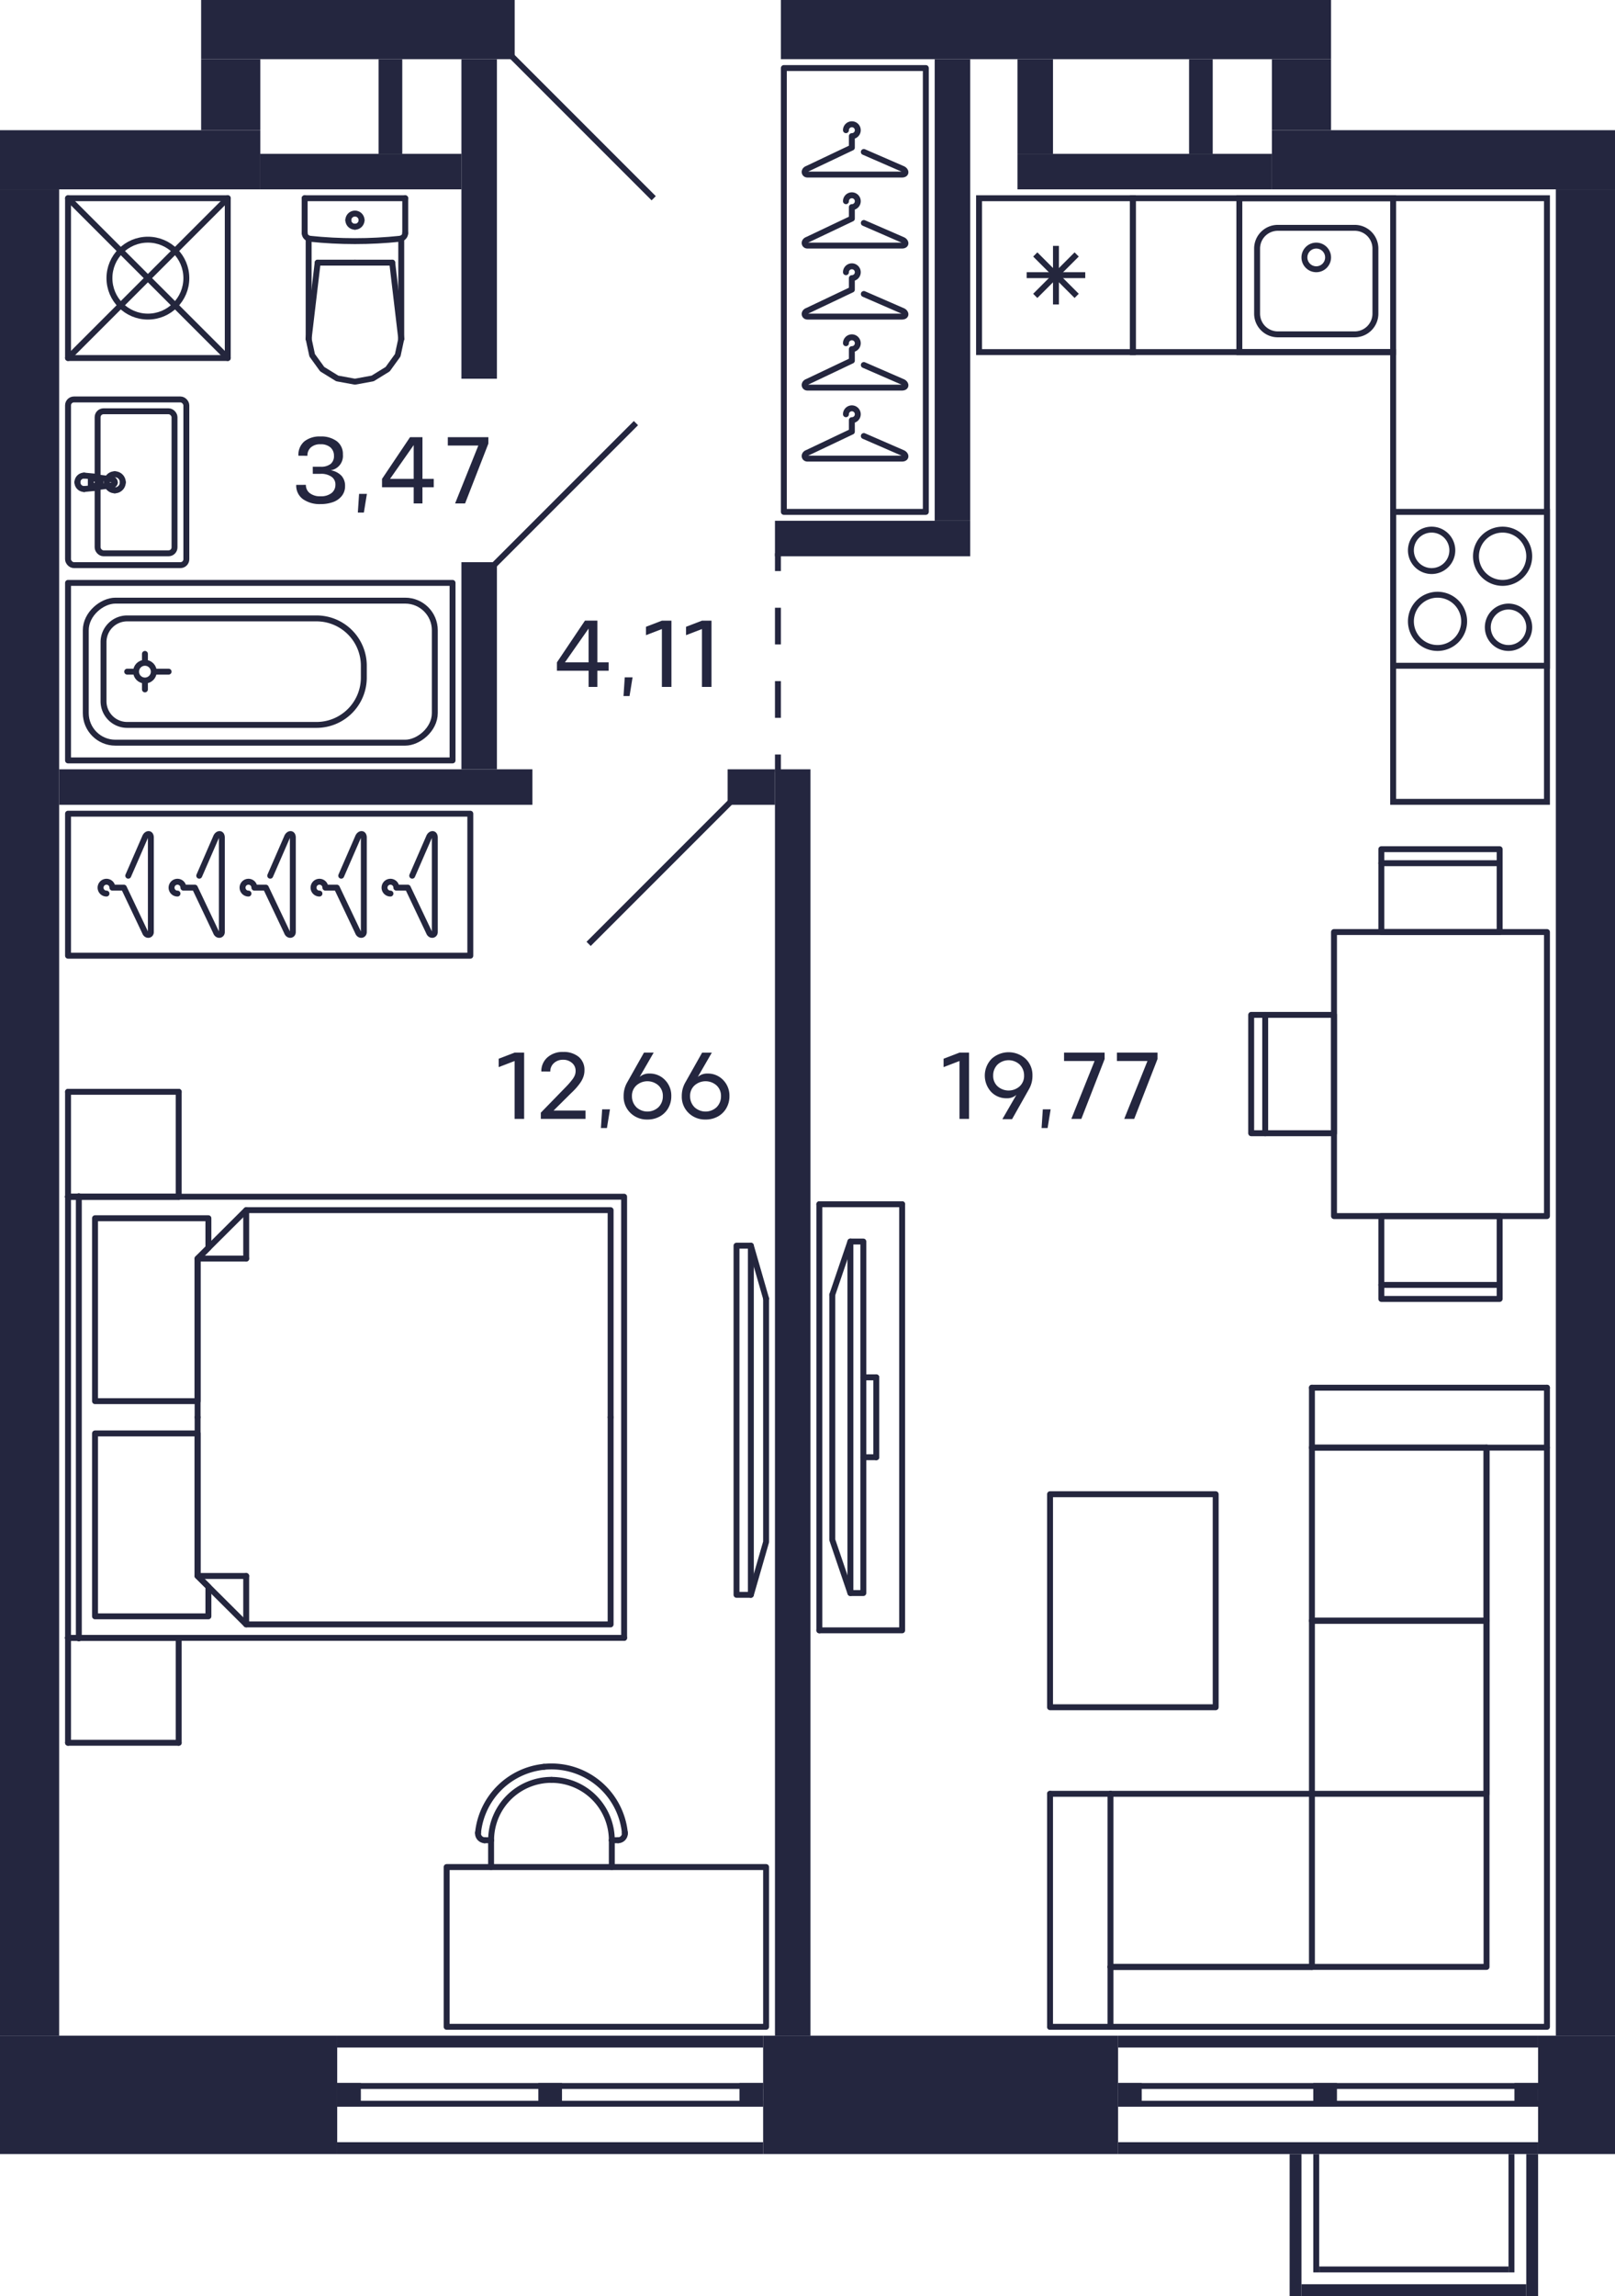 <svg xmlns="http://www.w3.org/2000/svg" width="273" height="388" viewBox="0 0 273 388">
  <title>C-2-1_16fl_4_m</title>
  <g id="Слой_2" data-name="Слой 2">
    <g id="C-2-1_16fl_4">
      <g id="m">
        <g>
          <rect x="132.5" y="11.5" width="24" height="75" fill="none" stroke="#24263e" stroke-linecap="round" stroke-linejoin="round"/>
          <path d="M146.021,73.681,152.5,76.5c.657.235.817.969,0,1h-16c-.577,0-.7-.757,0-1l7.5-3.562V71a1,1,0,1,0-1-1" fill="none" stroke="#24263e" stroke-linecap="round" stroke-linejoin="round"/>
          <path d="M146.021,61.681,152.5,64.5c.657.235.817.969,0,1h-16c-.577,0-.7-.757,0-1l7.5-3.562V59a1,1,0,1,0-1-1" fill="none" stroke="#24263e" stroke-linecap="round" stroke-linejoin="round"/>
          <path d="M146.021,49.681,152.5,52.5c.657.235.817.969,0,1h-16c-.577,0-.7-.757,0-1l7.5-3.562V47a1,1,0,1,0-1-1" fill="none" stroke="#24263e" stroke-linecap="round" stroke-linejoin="round"/>
          <path d="M146.021,37.681,152.5,40.5c.657.235.817.969,0,1h-16c-.577,0-.7-.757,0-1l7.5-3.562V35a1,1,0,1,0-1-1" fill="none" stroke="#24263e" stroke-linecap="round" stroke-linejoin="round"/>
          <path d="M146.021,25.681,152.5,28.5c.657.235.817.969,0,1h-16c-.577,0-.7-.757,0-1l7.5-3.562V23a1,1,0,1,0-1-1" fill="none" stroke="#24263e" stroke-linecap="round" stroke-linejoin="round"/>
        </g>
        <g>
          <rect x="11.5" y="137.5" width="68" height="24" fill="none" stroke="#24263e" stroke-linecap="round" stroke-linejoin="round"/>
          <path d="M69.681,147.979,72.5,141.5c.235-.657.969-.817,1,0v16c0,.577-.757.7-1,0L68.938,150H67a1,1,0,1,0-1,1" fill="none" stroke="#24263e" stroke-linecap="round" stroke-linejoin="round"/>
          <path d="M57.681,147.979,60.5,141.5c.235-.657.969-.817,1,0v16c0,.577-.757.7-1,0L56.938,150H55a1,1,0,1,0-1,1" fill="none" stroke="#24263e" stroke-linecap="round" stroke-linejoin="round"/>
          <path d="M45.681,147.979,48.5,141.5c.235-.657.969-.817,1,0v16c0,.577-.757.7-1,0L44.938,150H43a1,1,0,1,0-1,1" fill="none" stroke="#24263e" stroke-linecap="round" stroke-linejoin="round"/>
          <path d="M33.681,147.979,36.5,141.5c.235-.657.969-.817,1,0v16c0,.577-.757.7-1,0L32.938,150H31a1,1,0,1,0-1,1" fill="none" stroke="#24263e" stroke-linecap="round" stroke-linejoin="round"/>
          <path d="M21.681,147.979,24.5,141.5c.235-.657.969-.817,1,0v16c0,.577-.757.7-1,0L20.938,150H19a1,1,0,1,0-1,1" fill="none" stroke="#24263e" stroke-linecap="round" stroke-linejoin="round"/>
        </g>
        <g>
          <path d="M93.217,300.769a10.2,10.2,0,0,0-10.2,10.2" fill="none" stroke="#24263e" stroke-linecap="round" stroke-linejoin="round"/>
          <path d="M103.421,310.973a10.2,10.2,0,0,0-10.2-10.2" fill="none" stroke="#24263e" stroke-linecap="round" stroke-linejoin="round"/>
          <line x1="83.012" y1="310.973" x2="83.012" y2="315.5" fill="none" stroke="#24263e" stroke-linecap="round" stroke-linejoin="round"/>
          <line x1="103.421" y1="315.5" x2="103.421" y2="310.973" fill="none" stroke="#24263e" stroke-linecap="round" stroke-linejoin="round"/>
          <path d="M81.84,310.967a1.166,1.166,0,0,0,.118.006" fill="none" stroke="#24263e" stroke-linecap="round" stroke-linejoin="round"/>
          <path d="M80.809,309.7a1.155,1.155,0,0,0,1.031,1.266" fill="none" stroke="#24263e" stroke-linecap="round" stroke-linejoin="round"/>
          <line x1="81.958" y1="310.973" x2="83.012" y2="310.973" fill="none" stroke="#24263e" stroke-linecap="round" stroke-linejoin="round"/>
          <path d="M105.63,309.818a1.146,1.146,0,0,0-.006-.117" fill="none" stroke="#24263e" stroke-linecap="round" stroke-linejoin="round"/>
          <path d="M104.475,310.973a1.155,1.155,0,0,0,1.155-1.155" fill="none" stroke="#24263e" stroke-linecap="round" stroke-linejoin="round"/>
          <line x1="103.421" y1="310.973" x2="104.475" y2="310.973" fill="none" stroke="#24263e" stroke-linecap="round" stroke-linejoin="round"/>
          <path d="M91.944,298.566A12.474,12.474,0,0,0,80.809,309.7" fill="none" stroke="#24263e" stroke-linecap="round" stroke-linejoin="round"/>
          <path d="M91.944,298.566a12.472,12.472,0,0,1,13.68,11.135" fill="none" stroke="#24263e" stroke-linecap="round" stroke-linejoin="round"/>
          <polyline points="75.5 315.5 129.5 315.5 129.5 342.5 75.5 342.5 75.5 315.5" fill="none" stroke="#24263e" stroke-linecap="round" stroke-linejoin="round"/>
        </g>
        <g>
          <line x1="33.403" y1="266.318" x2="41.617" y2="266.318" fill="none" stroke="#24263e" stroke-linecap="round" stroke-linejoin="round"/>
          <line x1="41.617" y1="274.5" x2="41.617" y2="266.318" fill="none" stroke="#24263e" stroke-linecap="round" stroke-linejoin="round"/>
          <polyline points="33.403 239.5 33.403 266.318 41.617 274.5 103.218 274.5 103.218 239.5" fill="none" stroke="#24263e" stroke-linecap="round" stroke-linejoin="round"/>
          <line x1="33.403" y1="212.682" x2="41.617" y2="212.682" fill="none" stroke="#24263e" stroke-linecap="round" stroke-linejoin="round"/>
          <line x1="41.617" y1="204.5" x2="41.617" y2="212.682" fill="none" stroke="#24263e" stroke-linecap="round" stroke-linejoin="round"/>
          <polyline points="103.218 239.5 103.218 204.5 41.617 204.5 33.403 212.682 33.403 239.5" fill="none" stroke="#24263e" stroke-linecap="round" stroke-linejoin="round"/>
          <polyline points="33.403 242.227 16.063 242.227 16.063 273.136 35.228 273.136 35.228 268.136 33.403 266.318 33.403 242.227" fill="none" stroke="#24263e" stroke-linecap="round" stroke-linejoin="round"/>
          <polyline points="33.403 212.682 35.228 210.864 35.228 205.864 16.063 205.864 16.063 236.773 33.403 236.773 33.403 212.682" fill="none" stroke="#24263e" stroke-linecap="round" stroke-linejoin="round"/>
          <line x1="30.209" y1="294.5" x2="11.5" y2="294.5" fill="none" stroke="#24263e" stroke-linecap="round" stroke-linejoin="round"/>
          <line x1="30.209" y1="294.5" x2="30.209" y2="276.773" fill="none" stroke="#24263e" stroke-linecap="round" stroke-linejoin="round"/>
          <line x1="30.209" y1="276.773" x2="11.5" y2="276.773" fill="none" stroke="#24263e" stroke-linecap="round" stroke-linejoin="round"/>
          <line x1="11.5" y1="276.773" x2="11.5" y2="294.5" fill="none" stroke="#24263e" stroke-linecap="round" stroke-linejoin="round"/>
          <line x1="30.209" y1="202.227" x2="11.5" y2="202.227" fill="none" stroke="#24263e" stroke-linecap="round" stroke-linejoin="round"/>
          <line x1="30.209" y1="202.227" x2="30.209" y2="184.5" fill="none" stroke="#24263e" stroke-linecap="round" stroke-linejoin="round"/>
          <line x1="30.209" y1="184.5" x2="11.5" y2="184.5" fill="none" stroke="#24263e" stroke-linecap="round" stroke-linejoin="round"/>
          <line x1="11.5" y1="184.5" x2="11.5" y2="202.227" fill="none" stroke="#24263e" stroke-linecap="round" stroke-linejoin="round"/>
          <line x1="30.209" y1="276.773" x2="11.5" y2="276.773" fill="none" stroke="#24263e" stroke-linecap="round" stroke-linejoin="round"/>
          <line x1="11.5" y1="202.227" x2="30.209" y2="202.227" fill="none" stroke="#24263e" stroke-linecap="round" stroke-linejoin="round"/>
          <polyline points="11.5 202.227 105.5 202.227 105.5 276.773" fill="none" stroke="#24263e" stroke-linecap="round" stroke-linejoin="round"/>
          <line x1="105.5" y1="276.773" x2="11.5" y2="276.773" fill="none" stroke="#24263e" stroke-linecap="round" stroke-linejoin="round"/>
          <line x1="11.5" y1="276.773" x2="11.5" y2="202.227" fill="none" stroke="#24263e" stroke-linecap="round" stroke-linejoin="round"/>
          <line x1="13.325" y1="202.134" x2="13.325" y2="276.866" fill="none" stroke="#24263e" stroke-linecap="round" stroke-linejoin="round"/>
        </g>
        <g>
          <polyline points="124.5 269.5 124.5 210.5 126.924 210.5 126.924 269.5 124.5 269.5" fill="none" stroke="#24263e" stroke-linecap="round" stroke-linejoin="round"/>
          <line x1="129.5" y1="219.439" x2="126.924" y2="210.5" fill="none" stroke="#24263e" stroke-linecap="round" stroke-linejoin="round"/>
          <polyline points="129.5 219.439 129.5 260.561 126.924 269.5" fill="none" stroke="#24263e" stroke-linecap="round" stroke-linejoin="round"/>
        </g>
        <g>
          <line x1="145.938" y1="246.25" x2="148.125" y2="246.25" fill="none" stroke="#24263e" stroke-linecap="round" stroke-linejoin="round"/>
          <line x1="140.687" y1="218.8" x2="143.75" y2="209.8" fill="none" stroke="#24263e" stroke-linecap="round" stroke-linejoin="round"/>
          <polyline points="140.687 218.8 140.687 260.2 143.75 269.2" fill="none" stroke="#24263e" stroke-linecap="round" stroke-linejoin="round"/>
          <polyline points="145.938 269.2 145.938 209.8 143.75 209.8 143.75 269.2 145.938 269.2" fill="none" stroke="#24263e" stroke-linecap="round" stroke-linejoin="round"/>
          <line x1="138.5" y1="203.5" x2="152.5" y2="203.5" fill="none" stroke="#24263e" stroke-linecap="round" stroke-linejoin="round"/>
          <polyline points="152.5 203.5 152.5 275.5 138.5 275.5" fill="none" stroke="#24263e" stroke-linecap="round" stroke-linejoin="round"/>
          <line x1="138.5" y1="275.5" x2="138.5" y2="203.5" fill="none" stroke="#24263e" stroke-linecap="round" stroke-linejoin="round"/>
          <line x1="148.125" y1="246.25" x2="148.125" y2="232.75" fill="none" stroke="#24263e" stroke-linecap="round" stroke-linejoin="round"/>
          <line x1="145.938" y1="232.75" x2="148.125" y2="232.75" fill="none" stroke="#24263e" stroke-linecap="round" stroke-linejoin="round"/>
        </g>
        <g>
          <polyline points="221.77 234.5 221.77 244.625 261.5 244.625" fill="none" stroke="#24263e" stroke-linecap="round" stroke-linejoin="round"/>
          <line x1="177.5" y1="303.125" x2="187.716" y2="303.125" fill="none" stroke="#24263e" stroke-linecap="round" stroke-linejoin="round"/>
          <line x1="187.716" y1="303.125" x2="187.716" y2="342.5" fill="none" stroke="#24263e" stroke-linecap="round" stroke-linejoin="round"/>
          <polyline points="221.77 244.625 251.284 244.625 251.284 273.875 221.77 273.875" fill="none" stroke="#24263e" stroke-linecap="round" stroke-linejoin="round"/>
          <polyline points="221.77 273.875 251.284 273.875 251.284 303.125 221.77 303.125" fill="none" stroke="#24263e" stroke-linecap="round" stroke-linejoin="round"/>
          <line x1="221.77" y1="332.375" x2="187.716" y2="332.375" fill="none" stroke="#24263e" stroke-linecap="round" stroke-linejoin="round"/>
          <line x1="221.77" y1="332.375" x2="221.77" y2="303.125" fill="none" stroke="#24263e" stroke-linecap="round" stroke-linejoin="round"/>
          <line x1="187.716" y1="303.125" x2="221.77" y2="303.125" fill="none" stroke="#24263e" stroke-linecap="round" stroke-linejoin="round"/>
          <polyline points="221.77 303.125 221.77 273.875 221.77 244.625" fill="none" stroke="#24263e" stroke-linecap="round" stroke-linejoin="round"/>
          <line x1="261.5" y1="234.5" x2="221.77" y2="234.5" fill="none" stroke="#24263e" stroke-linecap="round" stroke-linejoin="round"/>
          <line x1="177.5" y1="342.5" x2="177.5" y2="303.125" fill="none" stroke="#24263e" stroke-linecap="round" stroke-linejoin="round"/>
          <polyline points="177.5 342.5 261.5 342.5 261.5 234.5" fill="none" stroke="#24263e" stroke-linecap="round" stroke-linejoin="round"/>
          <polyline points="187.716 332.375 251.284 332.375 251.284 244.625" fill="none" stroke="#24263e" stroke-linecap="round" stroke-linejoin="round"/>
        </g>
        <polyline points="205.5 252.5 205.5 288.5 177.5 288.5 177.5 252.5 205.5 252.5 205.5 288.5 177.5 288.5" fill="none" stroke="#24263e" stroke-linecap="round" stroke-linejoin="round"/>
        <g>
          <g>
            <line x1="233.5" y1="217.13" x2="253.5" y2="217.13" fill="none" stroke="#24263e" stroke-linecap="round" stroke-linejoin="round"/>
            <polyline points="233.5 205.5 253.5 205.5 253.5 219.5 233.5 219.5 233.5 205.5" fill="none" stroke="#24263e" stroke-linecap="round" stroke-linejoin="round"/>
          </g>
          <g>
            <line x1="233.5" y1="145.87" x2="253.5" y2="145.87" fill="none" stroke="#24263e" stroke-linecap="round" stroke-linejoin="round"/>
            <polyline points="233.5 157.5 253.5 157.5 253.5 143.5 233.5 143.5 233.5 157.5" fill="none" stroke="#24263e" stroke-linecap="round" stroke-linejoin="round"/>
          </g>
          <g>
            <line x1="213.87" y1="171.5" x2="213.87" y2="191.5" fill="none" stroke="#24263e" stroke-linecap="round" stroke-linejoin="round"/>
            <polyline points="225.5 171.5 225.5 191.5 211.5 191.5 211.5 171.5 225.5 171.5" fill="none" stroke="#24263e" stroke-linecap="round" stroke-linejoin="round"/>
          </g>
          <rect x="225.5" y="157.5" width="36" height="48" fill="none" stroke="#24263e" stroke-linecap="round" stroke-linejoin="round"/>
        </g>
      </g>
      <g id="sant">
        <g>
          <line x1="60" y1="44.383" x2="53.697" y2="44.383" fill="none" stroke="#24263d" stroke-linecap="round" stroke-linejoin="round"/>
          <line x1="51.5" y1="33.5" x2="51.5" y2="39.365" fill="none" stroke="#24263d" stroke-linecap="round" stroke-linejoin="round"/>
          <polyline points="52.174 57.271 52.769 60.037 54.466 62.383 57.005 63.95 60 64.5 62.995 63.95 65.534 62.383 67.231 60.037 67.826 57.271" fill="none" stroke="#24263d" stroke-linecap="round" stroke-linejoin="round"/>
          <line x1="68.5" y1="33.5" x2="68.5" y2="39.365" fill="none" stroke="#24263d" stroke-linecap="round" stroke-linejoin="round"/>
          <polyline points="51.5 39.365 51.516 39.545 51.565 39.718 51.645 39.88 51.752 40.024 51.884 40.147 52.036 40.244 52.203 40.311 52.379 40.347" fill="none" stroke="#24263d" stroke-linecap="round" stroke-linejoin="round"/>
          <line x1="67.826" y1="40.302" x2="67.826" y2="57.271" fill="none" stroke="#24263d" stroke-linecap="round" stroke-linejoin="round"/>
          <polyline points="52.379 40.347 54.279 40.522 56.182 40.647 58.088 40.722 59.996 40.748 61.903 40.723 63.809 40.648 65.712 40.523 67.612 40.348" fill="none" stroke="#24263d" stroke-linecap="round" stroke-linejoin="round"/>
          <line x1="52.174" y1="57.25" x2="53.697" y2="44.383" fill="none" stroke="#24263d" stroke-linecap="round" stroke-linejoin="round"/>
          <line x1="67.826" y1="57.25" x2="66.303" y2="44.383" fill="none" stroke="#24263d" stroke-linecap="round" stroke-linejoin="round"/>
          <line x1="60" y1="44.383" x2="66.303" y2="44.383" fill="none" stroke="#24263d" stroke-linecap="round" stroke-linejoin="round"/>
          <line x1="52.174" y1="40.311" x2="52.174" y2="57.271" fill="none" stroke="#24263d" stroke-linecap="round" stroke-linejoin="round"/>
          <polyline points="67.612 40.348 67.79 40.313 67.958 40.247 68.112 40.15 68.245 40.028 68.354 39.883 68.434 39.72 68.483 39.546 68.5 39.365" fill="none" stroke="#24263d" stroke-linecap="round" stroke-linejoin="round"/>
          <line x1="51.5" y1="33.5" x2="68.5" y2="33.5" fill="none" stroke="#24263d" stroke-linecap="round" stroke-linejoin="round"/>
          <path d="M60,38.309A1.113,1.113,0,0,0,61.118,37.2" fill="none" stroke="#24263d" stroke-linecap="round" stroke-linejoin="round"/>
          <path d="M58.882,37.2A1.113,1.113,0,0,0,60,38.309" fill="none" stroke="#24263d" stroke-linecap="round" stroke-linejoin="round"/>
          <path d="M60,36.094A1.112,1.112,0,0,0,58.882,37.2" fill="none" stroke="#24263d" stroke-linecap="round" stroke-linejoin="round"/>
          <path d="M61.118,37.2A1.112,1.112,0,0,0,60,36.094" fill="none" stroke="#24263d" stroke-linecap="round" stroke-linejoin="round"/>
        </g>
        <g>
          <g>
            <path d="M16.124,80.548a.934.934,0,0,1,.431.148" fill="none" stroke="#24263d" stroke-linecap="round" stroke-linejoin="round"/>
            <line x1="16.124" y1="80.548" x2="14.221" y2="80.366" fill="none" stroke="#24263d" stroke-linecap="round" stroke-linejoin="round"/>
            <path d="M16.842,82.018a.955.955,0,0,1-.287.286" fill="none" stroke="#24263d" stroke-linecap="round" stroke-linejoin="round"/>
            <path d="M16.555,80.7a.956.956,0,0,1,.287,1.322" fill="none" stroke="#24263d" stroke-linecap="round" stroke-linejoin="round"/>
            <path d="M16.642,81.5a.617.617,0,0,1-.617.617" fill="none" stroke="#24263d" stroke-linecap="round" stroke-linejoin="round"/>
            <path d="M16.025,80.883a.617.617,0,0,1,.617.617" fill="none" stroke="#24263d" stroke-linecap="round" stroke-linejoin="round"/>
            <polyline points="16.025 82.117 15.351 82.117 15.351 80.883" fill="none" stroke="#24263d" stroke-linecap="round" stroke-linejoin="round"/>
            <line x1="15.351" y1="80.883" x2="16.025" y2="80.883" fill="none" stroke="#24263d" stroke-linecap="round" stroke-linejoin="round"/>
            <path d="M13.087,81.5a1.134,1.134,0,0,1,1.134-1.134" fill="none" stroke="#24263d" stroke-linecap="round" stroke-linejoin="round"/>
            <path d="M14.221,82.634A1.134,1.134,0,0,1,13.087,81.5" fill="none" stroke="#24263d" stroke-linecap="round" stroke-linejoin="round"/>
            <path d="M19.4,81.563a.507.507,0,0,1-.441.44" fill="none" stroke="#24263d" stroke-linecap="round" stroke-linejoin="round"/>
            <path d="M18.956,81a.508.508,0,0,1,.441.566" fill="none" stroke="#24263d" stroke-linecap="round" stroke-linejoin="round"/>
            <line x1="16.555" y1="82.304" x2="18.956" y2="82.003" fill="none" stroke="#24263d" stroke-linecap="round" stroke-linejoin="round"/>
            <path d="M16.555,82.3a.934.934,0,0,1-.431.148" fill="none" stroke="#24263d" stroke-linecap="round" stroke-linejoin="round"/>
            <line x1="14.221" y1="82.634" x2="16.124" y2="82.452" fill="none" stroke="#24263d" stroke-linecap="round" stroke-linejoin="round"/>
            <line x1="18.956" y1="80.997" x2="16.555" y2="80.696" fill="none" stroke="#24263d" stroke-linecap="round" stroke-linejoin="round"/>
            <line x1="16.124" y1="80.548" x2="16.124" y2="80.548" fill="none" stroke="#24263d" stroke-linecap="round" stroke-linejoin="round"/>
            <line x1="18.956" y1="80.997" x2="18.956" y2="80.997" fill="none" stroke="#24263d" stroke-linecap="round" stroke-linejoin="round"/>
            <line x1="16.555" y1="82.304" x2="16.555" y2="82.304" fill="none" stroke="#24263d" stroke-linecap="round" stroke-linejoin="round"/>
            <line x1="14.221" y1="82.634" x2="14.221" y2="82.634" fill="none" stroke="#24263d" stroke-linecap="round" stroke-linejoin="round"/>
            <path d="M19.4,80.139a1.361,1.361,0,0,1,1.36,1.361" fill="none" stroke="#24263d" stroke-linecap="round" stroke-linejoin="round"/>
            <path d="M18.04,81.5A1.361,1.361,0,0,1,19.4,80.139" fill="none" stroke="#24263d" stroke-linecap="round" stroke-linejoin="round"/>
            <path d="M19.4,82.861A1.361,1.361,0,0,1,18.04,81.5" fill="none" stroke="#24263d" stroke-linecap="round" stroke-linejoin="round"/>
            <path d="M20.761,81.5a1.36,1.36,0,0,1-1.36,1.361" fill="none" stroke="#24263d" stroke-linecap="round" stroke-linejoin="round"/>
          </g>
          <rect x="11.5" y="67.5" width="20" height="28" rx="1" fill="none" stroke="#24263d" stroke-linecap="round" stroke-linejoin="round" transform="matrix(-1, 0, 0, -1, 43, 163)"/>
          <rect x="16.5" y="69.5" width="13" height="24" rx="1" fill="none" stroke="#24263d" stroke-linecap="round" stroke-linejoin="round" transform="matrix(-1, 0, 0, -1, 46, 163)"/>
        </g>
        <g>
          <circle cx="24.5" cy="113.5" r="1.5" fill="none" stroke="#24263d" stroke-linecap="round" stroke-linejoin="round"/>
          <rect x="29" y="81" width="30" height="65" fill="none" stroke="#24263d" stroke-linecap="round" stroke-linejoin="round" transform="translate(-69.5 157.5) rotate(-90)"/>
          <line x1="22.5" y1="113.5" x2="21.5" y2="113.5" fill="none" stroke="#24263d" stroke-linecap="round" stroke-linejoin="round"/>
          <line x1="26.5" y1="113.5" x2="28.5" y2="113.5" fill="none" stroke="#24263d" stroke-linecap="round" stroke-linejoin="round"/>
          <line x1="24.5" y1="111.5" x2="24.5" y2="110.5" fill="none" stroke="#24263d" stroke-linecap="round" stroke-linejoin="round"/>
          <line x1="24.5" y1="115.5" x2="24.5" y2="116.5" fill="none" stroke="#24263d" stroke-linecap="round" stroke-linejoin="round"/>
          <rect x="32" y="84" width="24" height="59" rx="5" fill="none" stroke="#24263d" stroke-linecap="round" stroke-linejoin="round" transform="translate(-69.5 157.5) rotate(-90)"/>
          <path d="M34.5,91.5h10a4,4,0,0,1,4,4v32a8,8,0,0,1-8,8h-2a8,8,0,0,1-8-8v-32A4,4,0,0,1,34.5,91.5Z" transform="translate(-74 153) rotate(-90)" fill="none" stroke="#24263d" stroke-linecap="round" stroke-linejoin="round"/>
        </g>
        <g>
          <rect x="11.5" y="33.5" width="27" height="27" fill="none" stroke="#24263d" stroke-linecap="round" stroke-linejoin="round" transform="translate(50 94) rotate(180)"/>
          <circle cx="25" cy="47" r="6.5" fill="none" stroke="#24263d" stroke-linecap="round" stroke-linejoin="round"/>
          <line x1="38.5" y1="33.5" x2="11.5" y2="60.5" fill="none" stroke="#24263d" stroke-linecap="round" stroke-linejoin="round"/>
          <line x1="38.5" y1="60.5" x2="11.5" y2="33.5" fill="none" stroke="#24263d" stroke-linecap="round" stroke-linejoin="round"/>
        </g>
        <g>
          <path d="M261,87v25H236V87h25m1-1H235v27h27V86Z" fill="#24263d"/>
          <path d="M255,103a3,3,0,1,1-3,3,3,3,0,0,1,3-3m0-1a4,4,0,1,0,4,4,4,4,0,0,0-4-4Z" fill="#24263d"/>
          <path d="M242,90a3,3,0,1,1-3,3,3,3,0,0,1,3-3m0-1a4,4,0,1,0,4,4,4,4,0,0,0-4-4Z" fill="#24263d"/>
          <path d="M254,90a4,4,0,1,1-4,4,4,4,0,0,1,4-4m0-1a5,5,0,1,0,5,5,5,5,0,0,0-5-5Z" fill="#24263d"/>
          <path d="M243,101a4,4,0,1,1-4,4,4,4,0,0,1,4-4m0-1a5,5,0,1,0,5,5,5,5,0,0,0-5-5Z" fill="#24263d"/>
        </g>
        <g>
          <path d="M235,34V59H210V34h25m1-1H209V60h27V33Z" fill="#24263d"/>
          <path d="M229,39a3,3,0,0,1,3,3V53a3,3,0,0,1-3,3H216a3,3,0,0,1-3-3V42a3,3,0,0,1,3-3h13m0-1H216a4,4,0,0,0-4,4V53a4,4,0,0,0,4,4h13a4,4,0,0,0,4-4V42a4,4,0,0,0-4-4Z" fill="#24263d"/>
          <circle cx="222.5" cy="43.5" r="2" fill="none" stroke="#24263d" stroke-miterlimit="10"/>
        </g>
        <g>
          <path d="M191,34V59H166V34h25m1-1H165V60h27V33Z" fill="#24263d"/>
          <line x1="175" y1="50" x2="182" y2="43" fill="none" stroke="#24263d" stroke-miterlimit="10"/>
          <line x1="175" y1="43" x2="182" y2="50" fill="none" stroke="#24263d" stroke-miterlimit="10"/>
          <line x1="173.55" y1="46.5" x2="183.45" y2="46.5" fill="none" stroke="#24263d" stroke-miterlimit="10"/>
          <line x1="178.5" y1="41.55" x2="178.5" y2="51.45" fill="none" stroke="#24263d" stroke-miterlimit="10"/>
        </g>
        <path d="M261,34V135H236V59H192V34h69m1-1H191V60h44v76h27V60h0V33Z" fill="#24263d"/>
      </g>
      <g id="d">
        <line x1="123.5" y1="135.5" x2="99.5" y2="159.5" fill="none" stroke="#24263f" stroke-miterlimit="10"/>
        <line x1="107.5" y1="71.5" x2="83.5" y2="95.5" fill="none" stroke="#24263f" stroke-miterlimit="10"/>
        <line x1="110.5" y1="33.5" x2="86.5" y2="9.5" fill="none" stroke="#24263f" stroke-miterlimit="10"/>
        <g>
          <line x1="131.5" y1="93.5" x2="131.5" y2="96.5" fill="none" stroke="#24263f" stroke-miterlimit="10"/>
          <line x1="131.5" y1="102.7" x2="131.5" y2="124.4" fill="none" stroke="#24263f" stroke-miterlimit="10" stroke-dasharray="6.2 6.2"/>
          <line x1="131.5" y1="127.5" x2="131.5" y2="130.5" fill="none" stroke="#24263f" stroke-miterlimit="10"/>
        </g>
      </g>
      <g id="s">
        <rect x="129" y="344" width="60" height="20" fill="#24263f"/>
        <rect x="92" y="309" width="2" height="72" transform="translate(438 252) rotate(90)" fill="#24263f"/>
        <rect x="92" y="327" width="2" height="72" transform="translate(456 270) rotate(90)" fill="#24263f"/>
        <rect x="92.5" y="316.5" width="1" height="72" transform="translate(445.5 259.5) rotate(90)" fill="#24263f"/>
        <rect x="92.5" y="319.5" width="1" height="72" transform="translate(448.5 262.5) rotate(90)" fill="#24263f"/>
        <rect x="215" y="22" width="58" height="10" fill="#24263f"/>
        <rect x="132" width="93" height="10" fill="#24263f"/>
        <rect x="263" y="32" width="10" height="312" fill="#24263f"/>
        <rect x="256.5" y="347.5" width="20" height="13" transform="translate(-87.5 620.5) rotate(-90)" fill="#24263f"/>
        <rect x="18.5" y="325.5" width="20" height="57" transform="translate(-325.5 382.5) rotate(-90)" fill="#24263f"/>
        <rect x="172" y="10" width="6" height="16" transform="translate(350 36) rotate(180)" fill="#24263f"/>
        <rect x="158" y="10" width="6" height="78" transform="translate(322 98) rotate(180)" fill="#24263f"/>
        <rect x="34" width="53" height="10" fill="#24263f"/>
        <rect x="131" y="130" width="6" height="214" transform="translate(268 474) rotate(180)" fill="#24263f"/>
        <rect x="78" y="95" width="6" height="35" transform="translate(162 225) rotate(180)" fill="#24263f"/>
        <rect x="123" y="130" width="8" height="6" transform="translate(254 266) rotate(180)" fill="#24263f"/>
        <rect y="32" width="10" height="312" fill="#24263f"/>
        <rect x="78" y="10" width="6" height="54" fill="#24263f"/>
        <rect x="10" y="130" width="80" height="6" fill="#24263f"/>
        <rect x="131" y="88" width="33" height="6" fill="#24263f"/>
        <rect x="215" y="10" width="10" height="12" transform="translate(440 32) rotate(180)" fill="#24263f"/>
        <rect x="172" y="26" width="43" height="6" fill="#24263f"/>
        <rect x="201" y="10" width="4" height="16" transform="translate(406 36) rotate(180)" fill="#24263f"/>
        <rect x="34" y="10" width="10" height="12" fill="#24263f"/>
        <rect x="44" y="26" width="34" height="6" fill="#24263f"/>
        <rect x="64" y="10" width="4" height="16" fill="#24263f"/>
        <rect x="57" y="352" width="4" height="4" fill="#24263f"/>
        <rect x="125" y="352" width="4" height="4" fill="#24263f"/>
        <rect x="91" y="352" width="4" height="4" fill="#24263f"/>
        <rect x="223.5" y="309.5" width="2" height="71" transform="translate(569.5 120.5) rotate(90)" fill="#24263f"/>
        <rect x="223.5" y="327.5" width="2" height="71" transform="translate(587.5 138.5) rotate(90)" fill="#24263f"/>
        <rect x="224" y="317" width="1" height="71" transform="translate(577 128) rotate(90)" fill="#24263f"/>
        <rect x="224" y="320" width="1" height="71" transform="translate(580 131) rotate(90)" fill="#24263f"/>
        <rect x="189" y="352" width="4" height="4" fill="#24263f"/>
        <rect x="256" y="352" width="4" height="4" fill="#24263f"/>
        <rect x="222" y="352" width="4" height="4" fill="#24263f"/>
        <rect y="22" width="44" height="10" transform="translate(44 54) rotate(180)" fill="#24263f"/>
        <rect x="238" y="368" width="2" height="38" transform="translate(626 148) rotate(90)" fill="#24263f"/>
        <rect x="258" y="364" width="2" height="24" transform="translate(518 752) rotate(180)" fill="#24263f"/>
        <rect x="218" y="364" width="2" height="24" transform="translate(438 752) rotate(180)" fill="#24263f"/>
        <rect x="255" y="364" width="1" height="20" transform="translate(511 748) rotate(180)" fill="#24263f"/>
        <rect x="222" y="364" width="1" height="20" transform="translate(445 748) rotate(180)" fill="#24263f"/>
        <rect x="223" y="383" width="32" height="1" transform="translate(478 767) rotate(180)" fill="#24263f"/>
      </g>
      <g id="t">
        <g>
          <path d="M88.6,189.076H86.988v-9.785L84.3,180.324v-1.416l2.688-1.033H88.6Z" fill="#24263f"/>
          <path d="M91.42,189.076v-1.049l3.712-3.815q.633-.64.936-.972t.648-.781a2.967,2.967,0,0,0,.468-.8,2.017,2.017,0,0,0,.116-.728,1.7,1.7,0,0,0-.616-1.321,2.227,2.227,0,0,0-1.512-.527,2.2,2.2,0,0,0-1.527.556,1.86,1.86,0,0,0-.624,1.436l-1.513-.008a3.075,3.075,0,0,1,1.033-2.388,3.811,3.811,0,0,1,2.647-.916,3.982,3.982,0,0,1,2.616.812,2.824,2.824,0,0,1,.992,2.291,3.121,3.121,0,0,1-.18,1.092,4.181,4.181,0,0,1-.555,1.057,10.349,10.349,0,0,1-.728.912q-.362.394-.881.884L93.58,187.66h5.4v1.416Z" fill="#24263f"/>
          <path d="M101.788,187.459h1.32l-.512,3.16H101.58Z" fill="#24263f"/>
          <path d="M109.772,181.412a3.534,3.534,0,0,1,2.64,1.092,3.748,3.748,0,0,1,1.064,2.724,3.99,3.99,0,0,1-.528,2.043,3.7,3.7,0,0,1-1.448,1.413,4.211,4.211,0,0,1-2.056.5,3.96,3.96,0,0,1-2.876-1.116,3.793,3.793,0,0,1-1.148-2.844,4.537,4.537,0,0,1,.552-2.232l2.888-5.121h1.64l-2.376,4.113A2.369,2.369,0,0,1,109.772,181.412Zm-2.2,5.692a2.749,2.749,0,0,0,3.732,0,2.577,2.577,0,0,0,.744-1.863,2.384,2.384,0,0,0-.736-1.812,2.805,2.805,0,0,0-3.744,0,2.365,2.365,0,0,0-.744,1.812A2.574,2.574,0,0,0,107.576,187.1Z" fill="#24263f"/>
          <path d="M119.6,181.412a3.534,3.534,0,0,1,2.64,1.092,3.748,3.748,0,0,1,1.064,2.724,3.99,3.99,0,0,1-.528,2.043,3.7,3.7,0,0,1-1.448,1.413,4.211,4.211,0,0,1-2.056.5,3.96,3.96,0,0,1-2.876-1.116,3.793,3.793,0,0,1-1.148-2.844A4.537,4.537,0,0,1,115.8,183l2.888-5.121h1.64l-2.376,4.113A2.37,2.37,0,0,1,119.6,181.412Zm-2.2,5.692a2.749,2.749,0,0,0,3.732,0,2.577,2.577,0,0,0,.744-1.863,2.384,2.384,0,0,0-.736-1.812,2.805,2.805,0,0,0-3.744,0,2.369,2.369,0,0,0-.744,1.812A2.578,2.578,0,0,0,117.4,187.1Z" fill="#24263f"/>
        </g>
        <g>
          <path d="M163.807,189.076h-1.616v-9.785l-2.688,1.033v-1.416l2.688-1.033h1.616Z" fill="#24263f"/>
          <path d="M170.167,185.588a3.527,3.527,0,0,1-2.637-1.092,4.066,4.066,0,0,1,.089-5.568,4.273,4.273,0,0,1,5.759,0,3.783,3.783,0,0,1,1.148,2.836,4.471,4.471,0,0,1-.56,2.24l-2.887,5.119h-1.641l2.376-4.111A2.332,2.332,0,0,1,170.167,185.588Zm2.195-5.7a2.755,2.755,0,0,0-3.732,0,2.579,2.579,0,0,0-.744,1.864,2.382,2.382,0,0,0,.737,1.812,2.813,2.813,0,0,0,3.748,0,2.377,2.377,0,0,0,.739-1.812A2.562,2.562,0,0,0,172.362,179.892Z" fill="#24263f"/>
          <path d="M176.278,187.459H177.6l-.513,3.16H176.07Z" fill="#24263f"/>
          <path d="M186.727,178.964l-3.936,10.112H181.1l3.928-9.785h-5.16v-1.416h6.856Z" fill="#24263f"/>
          <path d="M195.663,178.964l-3.936,10.112h-1.688l3.928-9.785h-5.16v-1.416h6.856Z" fill="#24263f"/>
        </g>
        <g>
          <path d="M102.888,111.928v1.416h-1.911v2.736H99.5v-2.736H94.145v-1.416l4.735-7.049h2.1v7.049Zm-7.391,0h4v-5.712Z" fill="#24263f"/>
          <path d="M105.608,114.463h1.321l-.512,3.16H105.4Z" fill="#24263f"/>
          <path d="M113.5,116.08h-1.616V106.3l-2.688,1.033v-1.416l2.688-1.033H113.5Z" fill="#24263f"/>
          <path d="M120.272,116.08h-1.616V106.3l-2.688,1.033v-1.416l2.688-1.033h1.616Z" fill="#24263f"/>
        </g>
        <g>
          <path d="M51.706,81.932a1.718,1.718,0,0,0,.656,1.4,2.808,2.808,0,0,0,1.816.531,2.887,2.887,0,0,0,1.844-.527,1.75,1.75,0,0,0,.676-1.4,1.575,1.575,0,0,0-.648-1.367,3.076,3.076,0,0,0-1.872-.5h-1.3l-.008-1.2h1.312a2.577,2.577,0,0,0,1.724-.483,1.706,1.706,0,0,0,.548-1.372,1.856,1.856,0,0,0-.6-1.413,2.425,2.425,0,0,0-1.672-.523,2.316,2.316,0,0,0-1.644.535,1.839,1.839,0,0,0-.572,1.408l-1.52-.007a2.963,2.963,0,0,1,1-2.428,4.16,4.16,0,0,1,2.732-.828,4.383,4.383,0,0,1,2.756.8A2.673,2.673,0,0,1,57.962,76.8a2.458,2.458,0,0,1-2.048,2.672,3.22,3.22,0,0,1,1.8.916,2.5,2.5,0,0,1,.616,1.755,2.6,2.6,0,0,1-.552,1.661,3.27,3.27,0,0,1-1.48,1.04,6.159,6.159,0,0,1-2.12.34,4.889,4.889,0,0,1-2.968-.836,2.811,2.811,0,0,1-1.136-2.413Z" fill="#24263f"/>
          <path d="M60.7,83.459h1.321l-.513,3.16H60.489Z" fill="#24263f"/>
          <path d="M73.321,80.924V82.34H71.41v2.736H69.93V82.34H64.578V80.924l4.735-7.049h2.1v7.049Zm-7.391,0h4V75.212Z" fill="#24263f"/>
          <path d="M82.553,74.964,78.617,85.076H76.929l3.928-9.785H75.7V73.875h6.856Z" fill="#24263f"/>
        </g>
      </g>
    </g>
  </g>
</svg>
